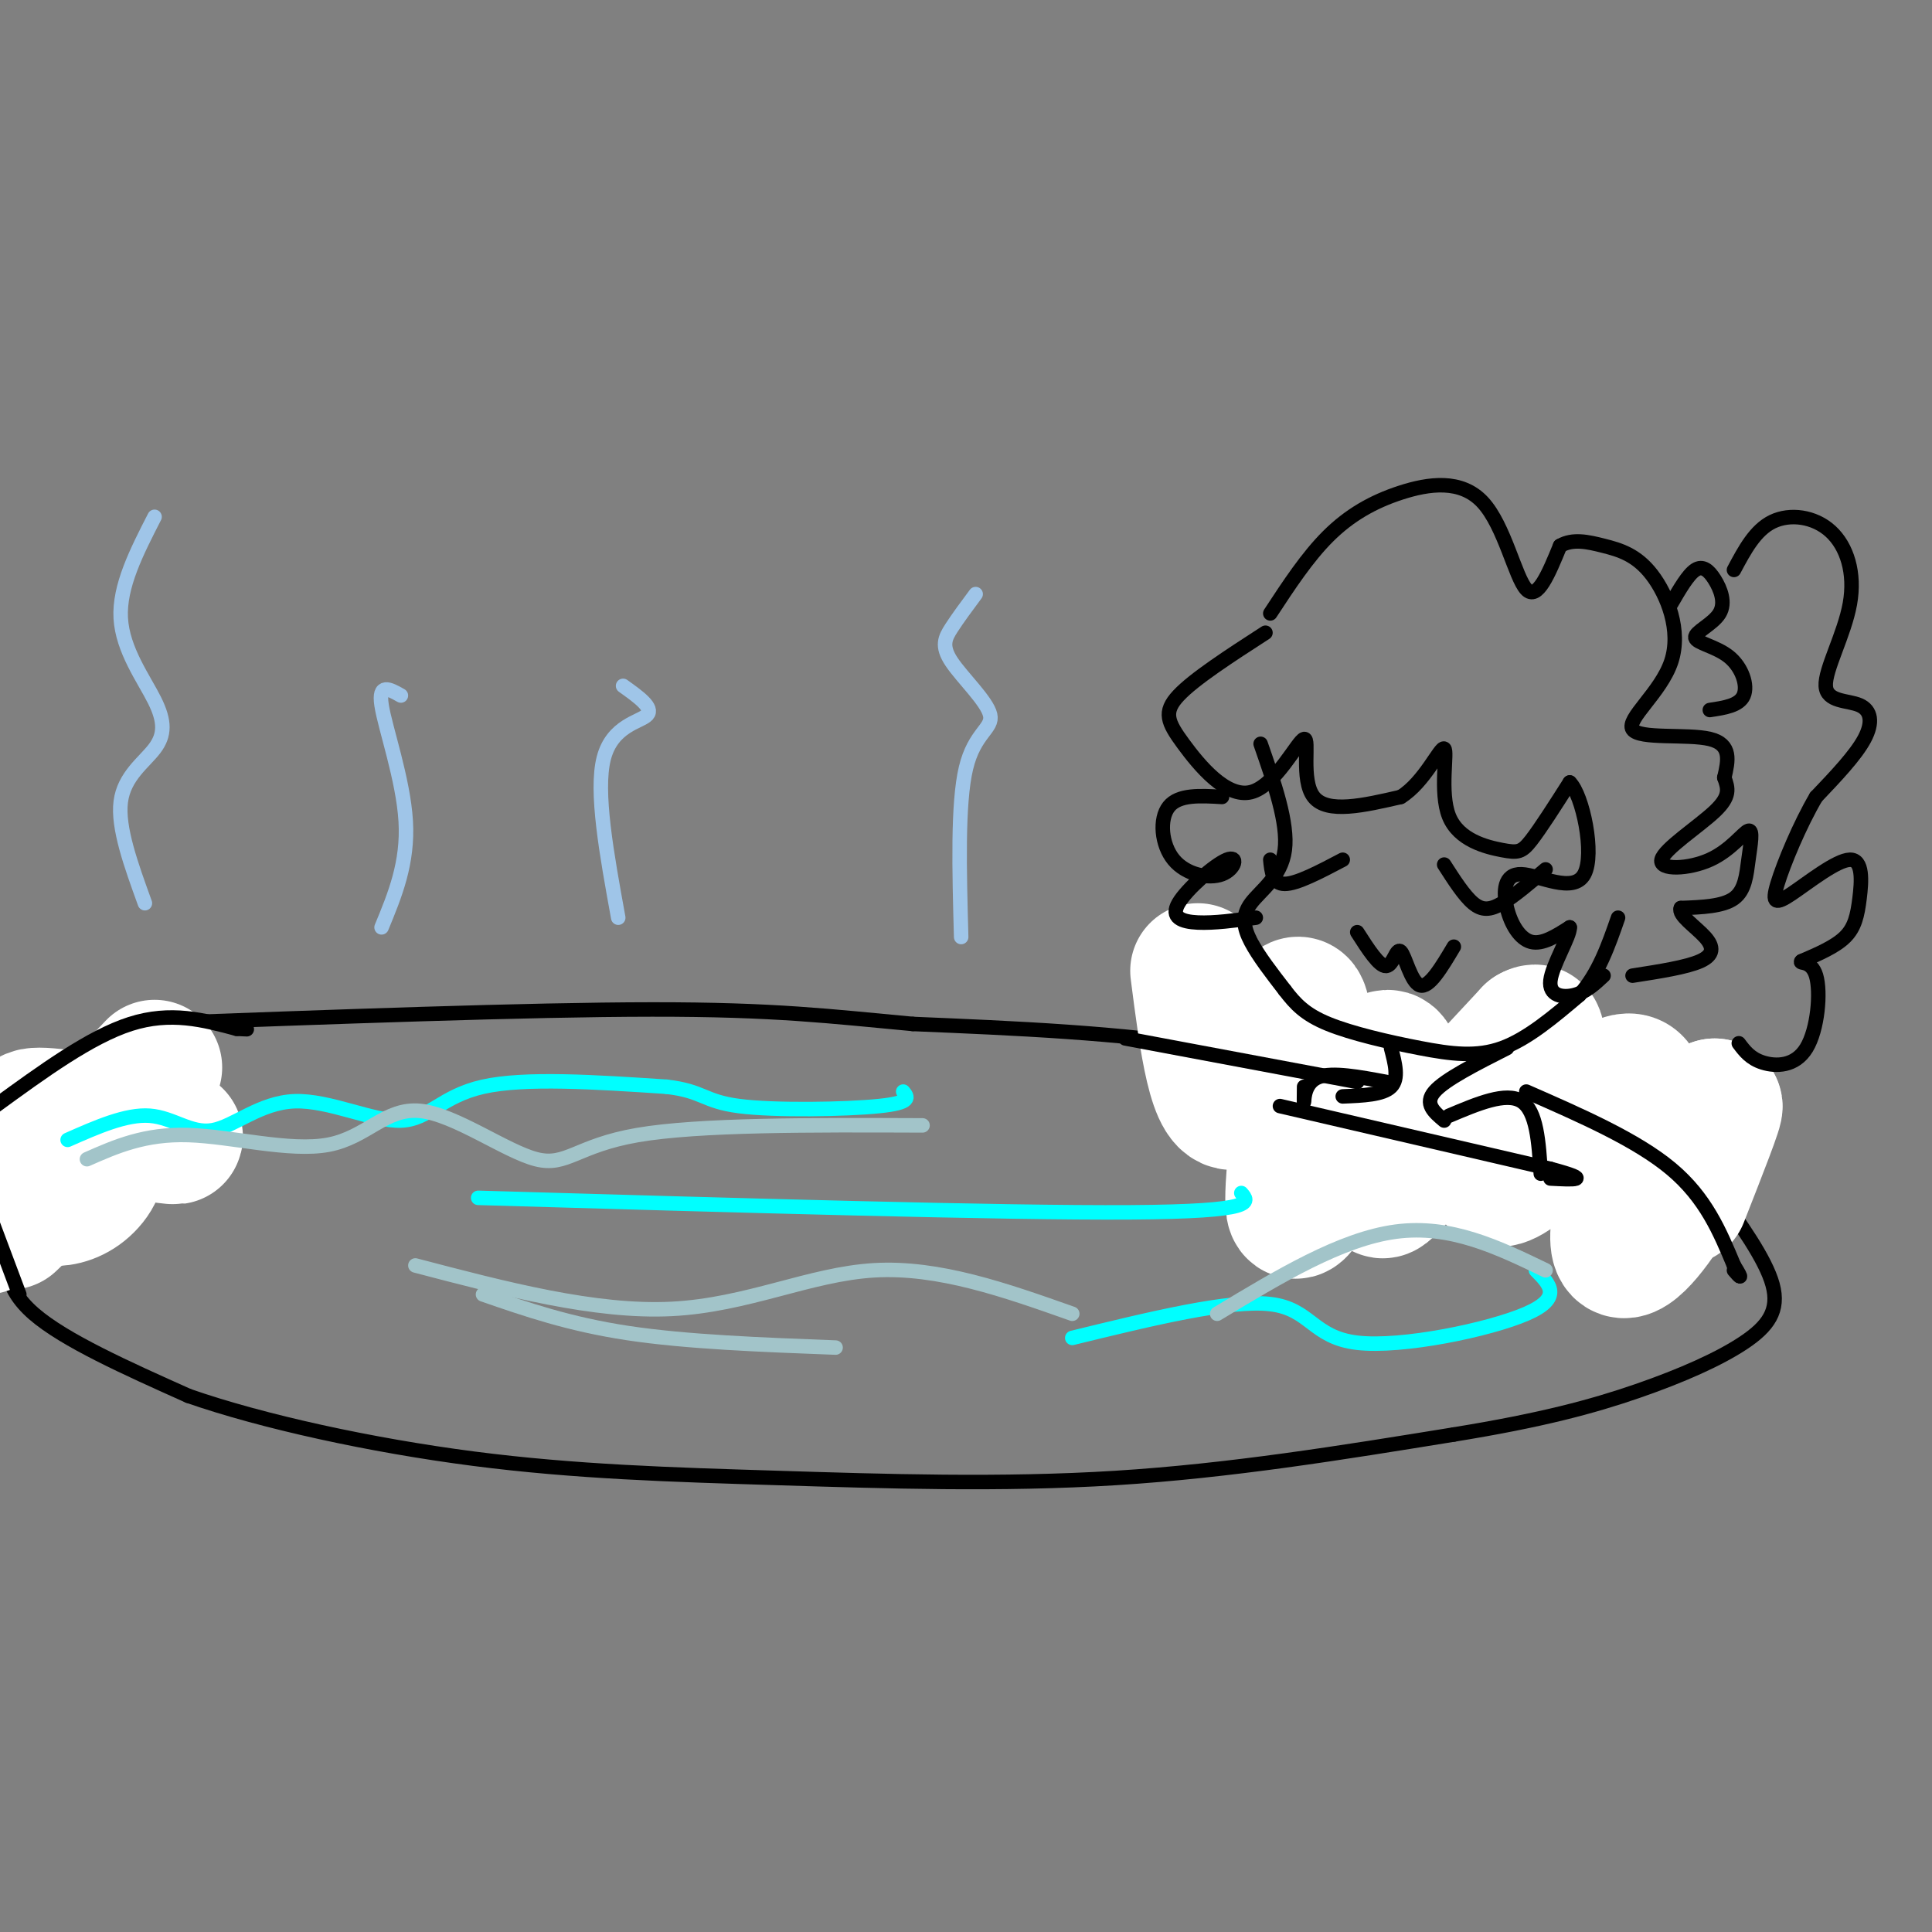 <svg viewBox='0 0 400 400' version='1.1' xmlns='http://www.w3.org/2000/svg' xmlns:xlink='http://www.w3.org/1999/xlink'><rect x="0" y="0" width="400" height="400" fill="#808080" stroke="none"/><g fill='none' stroke='#000000' stroke-width='3' stroke-linecap='round' stroke-linejoin='round'><path d='M42,235c-11.589,-0.250 -23.179,-0.500 -30,3c-6.821,3.500 -8.875,10.750 -10,17c-1.125,6.250 -1.321,11.500 5,17c6.321,5.500 19.161,11.250 32,17'/><path d='M39,289c15.388,5.360 37.856,10.262 59,13c21.144,2.738 40.962,3.314 63,4c22.038,0.686 46.297,1.482 70,0c23.703,-1.482 46.852,-5.241 70,-9'/><path d='M301,297c18.236,-2.952 28.826,-5.833 38,-9c9.174,-3.167 16.931,-6.622 22,-10c5.069,-3.378 7.448,-6.679 6,-12c-1.448,-5.321 -6.724,-12.660 -12,-20'/><path d='M355,246c-9.667,-5.833 -27.833,-10.417 -46,-15'/><path d='M309,231c-17.022,-5.222 -36.578,-10.778 -57,-14c-20.422,-3.222 -41.711,-4.111 -63,-5'/><path d='M189,212c-17.089,-1.578 -28.311,-3.022 -54,-3c-25.689,0.022 -65.844,1.511 -106,3'/></g>
<g fill='none' stroke='#ffffff' stroke-width='28' stroke-linecap='round' stroke-linejoin='round'><path d='M32,221c-2.500,2.583 -5.000,5.167 -5,7c0.000,1.833 2.500,2.917 5,4'/><path d='M26,234c6.568,0.928 13.137,1.856 9,1c-4.137,-0.856 -18.979,-3.498 -25,-4c-6.021,-0.502 -3.222,1.134 -2,3c1.222,1.866 0.868,3.962 5,4c4.132,0.038 12.749,-1.982 14,-3c1.251,-1.018 -4.863,-1.034 -9,0c-4.137,1.034 -6.298,3.118 -8,5c-1.702,1.882 -2.945,3.562 -3,5c-0.055,1.438 1.078,2.633 3,3c1.922,0.367 4.633,-0.093 7,-2c2.367,-1.907 4.391,-5.259 2,-7c-2.391,-1.741 -9.195,-1.870 -16,-2'/><path d='M3,237c-3.500,-0.167 -4.250,0.417 -5,1'/><path d='M2,253c3.489,-3.311 6.978,-6.622 8,-9c1.022,-2.378 -0.422,-3.822 -3,-2c-2.578,1.822 -6.289,6.911 -10,12'/></g>
<g fill='none' stroke='#000000' stroke-width='3' stroke-linecap='round' stroke-linejoin='round'><path d='M4,268c0.000,0.000 -6.000,-16.000 -6,-16'/><path d='M-1,229c9.833,-7.167 19.667,-14.333 28,-17c8.333,-2.667 15.167,-0.833 22,1'/><path d='M49,213c3.667,0.167 1.833,0.083 0,0'/></g>
<g fill='none' stroke='#ffffff' stroke-width='28' stroke-linecap='round' stroke-linejoin='round'><path d='M248,201c1.878,14.616 3.757,29.233 8,27c4.243,-2.233 10.851,-21.314 13,-20c2.149,1.314 -0.161,23.024 -1,34c-0.839,10.976 -0.205,11.217 4,3c4.205,-8.217 11.983,-24.893 15,-26c3.017,-1.107 1.274,13.356 0,21c-1.274,7.644 -2.078,8.470 3,3c5.078,-5.470 16.039,-17.235 27,-29'/><path d='M317,214c3.411,-2.095 -1.561,7.169 -5,16c-3.439,8.831 -5.344,17.231 1,13c6.344,-4.231 20.938,-21.093 25,-19c4.062,2.093 -2.406,23.140 -3,31c-0.594,7.860 4.688,2.531 9,-4c4.312,-6.531 7.656,-14.266 11,-22'/><path d='M355,229c0.667,-0.500 -3.167,9.250 -7,19'/></g>
<g fill='none' stroke='#000000' stroke-width='3' stroke-linecap='round' stroke-linejoin='round'><path d='M261,154c2.863,8.232 5.726,16.464 5,22c-0.726,5.536 -5.042,8.375 -7,11c-1.958,2.625 -1.560,5.036 0,8c1.560,2.964 4.280,6.482 7,10'/><path d='M266,205c2.190,2.864 4.164,5.026 9,7c4.836,1.974 12.533,3.762 19,5c6.467,1.238 11.705,1.925 17,0c5.295,-1.925 10.648,-6.463 16,-11'/><path d='M327,206c4.000,-4.500 6.000,-10.250 8,-16'/><path d='M299,179c2.067,3.222 4.133,6.444 6,8c1.867,1.556 3.533,1.444 6,0c2.467,-1.444 5.733,-4.222 9,-7'/><path d='M263,178c0.250,2.500 0.500,5.000 3,5c2.500,0.000 7.250,-2.500 12,-5'/><path d='M281,193c2.274,3.554 4.548,7.107 6,7c1.452,-0.107 2.083,-3.875 3,-3c0.917,0.875 2.119,6.393 4,7c1.881,0.607 4.440,-3.696 7,-8'/><path d='M262,131c-7.389,4.780 -14.778,9.561 -18,13c-3.222,3.439 -2.278,5.538 1,10c3.278,4.462 8.889,11.289 14,10c5.111,-1.289 9.722,-10.693 11,-11c1.278,-0.307 -0.778,8.484 2,12c2.778,3.516 10.389,1.758 18,0'/><path d='M290,165c4.922,-3.003 8.228,-10.509 9,-10c0.772,0.509 -0.989,9.033 1,14c1.989,4.967 7.728,6.376 11,7c3.272,0.624 4.078,0.464 6,-2c1.922,-2.464 4.961,-7.232 8,-12'/><path d='M325,162c2.643,2.528 5.250,14.849 3,19c-2.250,4.151 -9.356,0.133 -13,0c-3.644,-0.133 -3.827,3.618 -3,7c0.827,3.382 2.665,6.395 5,7c2.335,0.605 5.168,-1.197 8,-3'/><path d='M325,192c0.107,1.798 -3.625,7.792 -4,11c-0.375,3.208 2.607,3.631 5,3c2.393,-0.631 4.196,-2.315 6,-4'/><path d='M253,165c-4.490,-0.268 -8.980,-0.536 -11,2c-2.020,2.536 -1.572,7.875 1,11c2.572,3.125 7.266,4.036 10,3c2.734,-1.036 3.506,-4.020 1,-3c-2.506,1.020 -8.290,6.044 -10,9c-1.710,2.956 0.654,3.845 4,4c3.346,0.155 7.673,-0.422 12,-1'/><path d='M263,127c3.828,-5.841 7.656,-11.681 12,-16c4.344,-4.319 9.206,-7.116 15,-9c5.794,-1.884 12.522,-2.853 17,2c4.478,4.853 6.708,15.530 9,18c2.292,2.470 4.646,-3.265 7,-9'/><path d='M323,113c2.632,-1.524 5.712,-0.835 9,0c3.288,0.835 6.784,1.815 10,6c3.216,4.185 6.151,11.575 4,18c-2.151,6.425 -9.387,11.884 -8,14c1.387,2.116 11.396,0.890 16,2c4.604,1.110 3.802,4.555 3,8'/><path d='M357,161c0.807,2.247 1.323,3.864 -2,7c-3.323,3.136 -10.487,7.789 -11,10c-0.513,2.211 5.625,1.979 10,0c4.375,-1.979 6.987,-5.706 8,-6c1.013,-0.294 0.427,2.844 0,6c-0.427,3.156 -0.693,6.330 -3,8c-2.307,1.670 -6.653,1.835 -11,2'/><path d='M348,188c-0.679,1.405 3.125,3.917 5,6c1.875,2.083 1.821,3.738 -1,5c-2.821,1.262 -8.411,2.131 -14,3'/><path d='M346,125c1.744,-3.009 3.488,-6.018 5,-7c1.512,-0.982 2.792,0.062 4,2c1.208,1.938 2.343,4.771 1,7c-1.343,2.229 -5.164,3.855 -5,5c0.164,1.145 4.313,1.808 7,4c2.687,2.192 3.910,5.912 3,8c-0.910,2.088 -3.955,2.544 -7,3'/><path d='M359,118c2.198,-4.130 4.396,-8.260 8,-10c3.604,-1.740 8.616,-1.090 12,2c3.384,3.090 5.142,8.621 4,15c-1.142,6.379 -5.182,13.607 -5,17c0.182,3.393 4.588,2.952 7,4c2.412,1.048 2.832,3.585 1,7c-1.832,3.415 -5.916,7.707 -10,12'/><path d='M376,165c-3.356,5.671 -6.746,13.850 -8,18c-1.254,4.150 -0.372,4.272 3,2c3.372,-2.272 9.234,-6.939 12,-7c2.766,-0.061 2.437,4.484 2,8c-0.437,3.516 -0.982,6.005 -3,8c-2.018,1.995 -5.509,3.498 -9,5'/><path d='M373,199c-0.719,0.604 1.982,-0.384 3,3c1.018,3.384 0.351,11.142 -2,15c-2.351,3.858 -6.386,3.817 -9,3c-2.614,-0.817 -3.807,-2.408 -5,-4'/><path d='M288,217c0.833,3.167 1.667,6.333 0,8c-1.667,1.667 -5.833,1.833 -10,2'/><path d='M312,217c-6.417,3.250 -12.833,6.500 -15,9c-2.167,2.500 -0.083,4.250 2,6'/><path d='M300,231c5.917,-2.500 11.833,-5.000 15,-3c3.167,2.000 3.583,8.500 4,15'/><path d='M287,224c-5.578,-1.044 -11.156,-2.089 -14,-1c-2.844,1.089 -2.956,4.311 -3,5c-0.044,0.689 -0.022,-1.156 0,-3'/><path d='M233,215c0.000,0.000 48.000,9.000 48,9'/><path d='M316,226c11.417,5.000 22.833,10.000 30,16c7.167,6.000 10.083,13.000 13,20'/><path d='M359,262c2.167,3.500 1.083,2.250 0,1'/><path d='M265,229c0.000,0.000 56.000,13.000 56,13'/><path d='M321,242c9.333,2.500 4.667,2.250 0,2'/></g>
<g fill='none' stroke='#00ffff' stroke-width='3' stroke-linecap='round' stroke-linejoin='round'><path d='M14,236c6.070,-2.682 12.140,-5.365 17,-5c4.860,0.365 8.509,3.777 13,3c4.491,-0.777 9.822,-5.744 17,-6c7.178,-0.256 16.202,4.200 22,4c5.798,-0.200 8.371,-5.057 17,-7c8.629,-1.943 23.315,-0.971 38,0'/><path d='M138,225c7.607,0.869 7.625,3.042 15,4c7.375,0.958 22.107,0.702 29,0c6.893,-0.702 5.946,-1.851 5,-3'/><path d='M99,248c54.333,1.583 108.667,3.167 135,3c26.333,-0.167 24.667,-2.083 23,-4'/><path d='M222,277c16.321,-3.988 32.643,-7.976 41,-7c8.357,0.976 8.750,6.917 18,8c9.250,1.083 27.357,-2.690 35,-6c7.643,-3.310 4.821,-6.155 2,-9'/></g>
<g fill='none' stroke='#a2c4c9' stroke-width='3' stroke-linecap='round' stroke-linejoin='round'><path d='M18,240c5.993,-2.643 11.985,-5.286 21,-5c9.015,0.286 21.051,3.502 29,2c7.949,-1.502 11.811,-7.722 19,-7c7.189,0.722 17.705,8.387 24,10c6.295,1.613 8.370,-2.825 21,-5c12.630,-2.175 35.815,-2.088 59,-2'/><path d='M86,262c18.622,4.889 37.244,9.778 53,9c15.756,-0.778 28.644,-7.222 42,-8c13.356,-0.778 27.178,4.111 41,9'/><path d='M252,272c12.833,-7.750 25.667,-15.500 37,-17c11.333,-1.500 21.167,3.250 31,8'/><path d='M100,268c8.917,3.083 17.833,6.167 30,8c12.167,1.833 27.583,2.417 43,3'/></g>
<g fill='none' stroke='#9fc5e8' stroke-width='3' stroke-linecap='round' stroke-linejoin='round'><path d='M30,187c-2.839,-7.831 -5.678,-15.662 -5,-21c0.678,-5.338 4.872,-8.183 7,-11c2.128,-2.817 2.188,-5.604 0,-10c-2.188,-4.396 -6.625,-10.399 -7,-17c-0.375,-6.601 3.313,-13.801 7,-21'/><path d='M79,192c2.756,-6.667 5.511,-13.333 5,-22c-0.511,-8.667 -4.289,-19.333 -5,-24c-0.711,-4.667 1.644,-3.333 4,-2'/><path d='M199,194c-0.378,-13.836 -0.756,-27.671 1,-35c1.756,-7.329 5.646,-8.150 5,-11c-0.646,-2.850 -5.828,-7.729 -8,-11c-2.172,-3.271 -1.335,-4.935 0,-7c1.335,-2.065 3.167,-4.533 5,-7'/><path d='M128,190c-2.378,-13.067 -4.756,-26.133 -3,-33c1.756,-6.867 7.644,-7.533 9,-9c1.356,-1.467 -1.822,-3.733 -5,-6'/></g>
</svg>